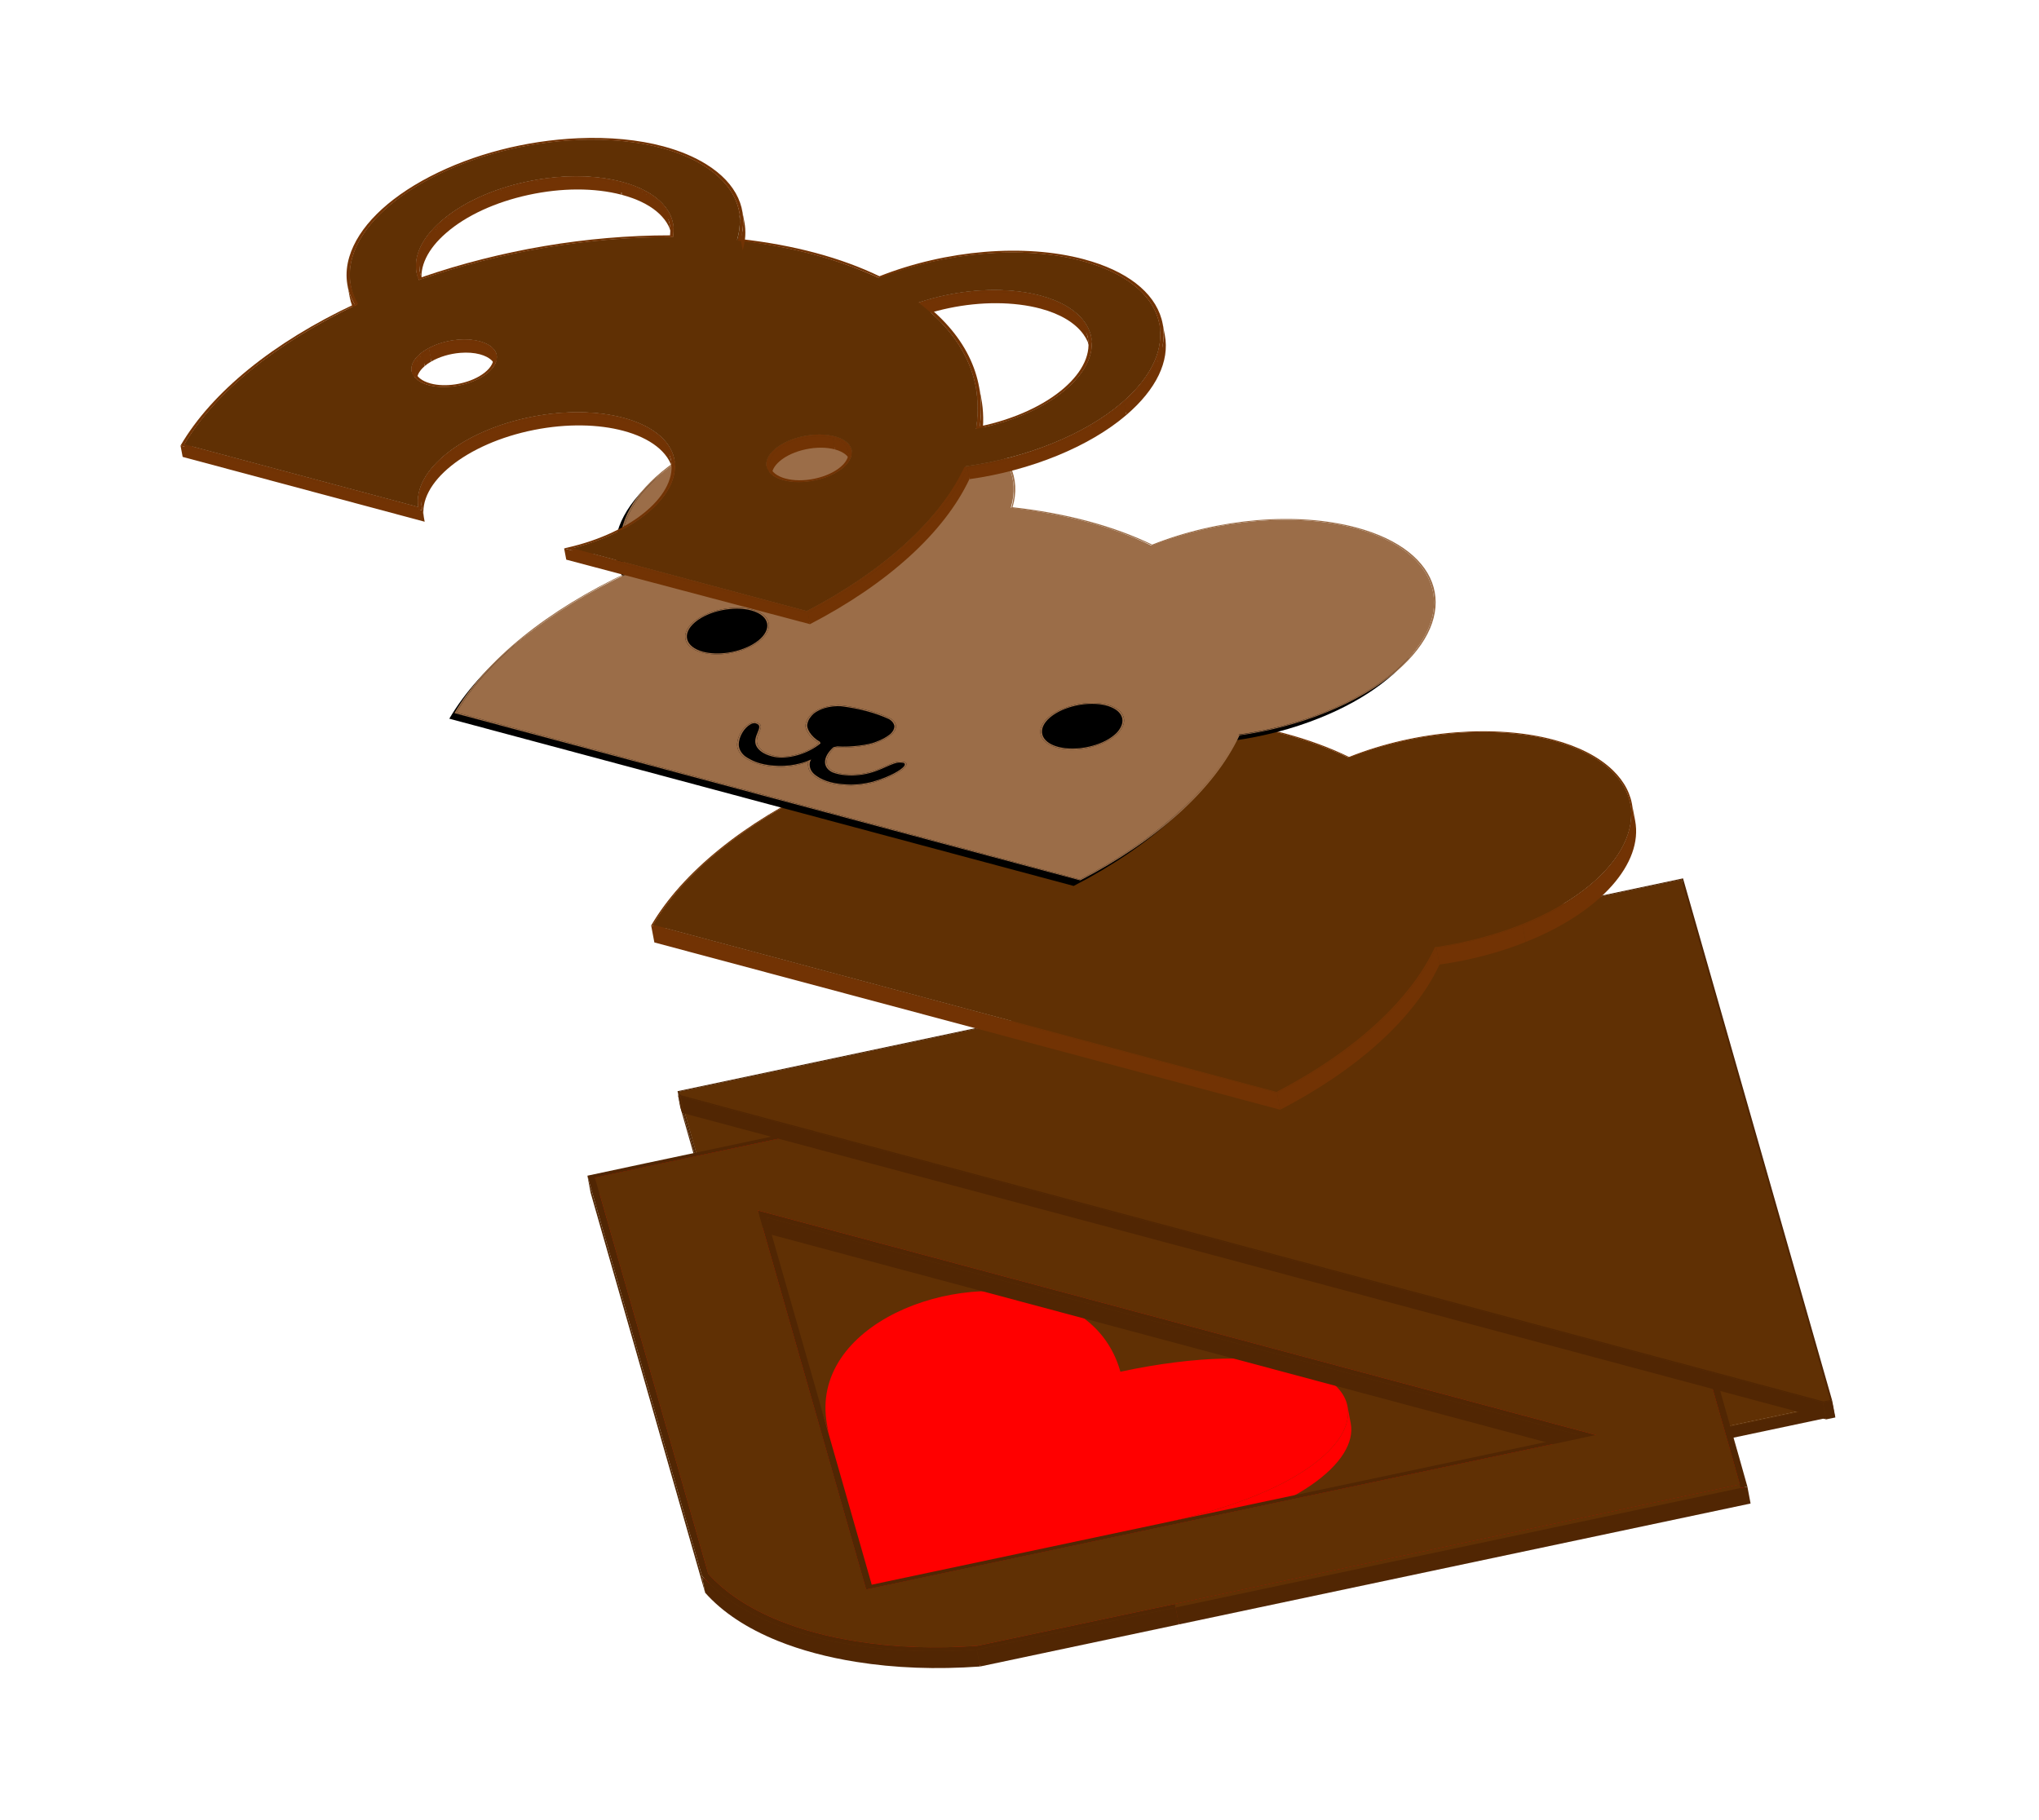 <?xml version="1.0" encoding="UTF-8"?>
<svg id="uuid-4ae5275b-b35c-4896-8a44-048750d850fc" data-name="Layer 1" xmlns="http://www.w3.org/2000/svg" viewBox="0 0 301.532 269.164">
  <g style="isolation: isolate;">
    <polygon points="248.762 130.754 249.078 132.424 100.874 163.805 100.558 162.134 248.762 130.754" style="fill: #512603;"/>
    <polygon points="270.74 207.734 271.056 209.405 249.078 132.424 248.762 130.754 270.74 207.734" style="fill: #512603;"/>
    <polygon points="122.542 239.11 122.857 240.781 100.874 163.805 100.558 162.134 122.542 239.11" style="fill: #603004;"/>
    <path d="m248.97,130.576l22.055,77.235-148.691,31.477-22.061-77.23,148.696-31.482Zm-126.428,108.534l148.198-31.376-21.978-76.98-148.204,31.38,21.983,76.976" style="fill: #512603;"/>
    <polygon points="270.74 207.734 271.056 209.405 122.857 240.781 122.542 239.11 270.74 207.734" style="fill: #603004;"/>
    <polygon points="248.762 130.754 270.74 207.734 122.542 239.11 100.558 162.134 248.762 130.754" style="fill: #603004;"/>
    <polygon points="122.334 239.288 122.65 240.959 100.589 163.728 100.274 162.058 122.334 239.288" style="fill: #512603;"/>
    <polygon points="271.025 207.81 271.341 209.481 122.65 240.959 122.334 239.288 271.025 207.81" style="fill: #512603;"/>
  </g>
  <g>
    <g style="isolation: isolate;">
      <path d="m122.79,213.313l-.474-2.506c.081.427.182.859.304,1.296l.474,2.506c-.122-.437-.223-.869-.304-1.296Z" style="fill: red;"/>
      <polygon points="99.913 217.751 100.386 220.257 87.903 176.605 87.429 174.099 99.913 217.751" style="fill: red;"/>
      <polygon points="104.258 232.96 104.731 235.466 100.386 220.257 99.913 217.751 104.258 232.96" style="fill: red;"/>
      <polygon points="234.773 212.304 235.247 214.81 113.176 182.101 112.702 179.595 234.773 212.304" style="fill: red;"/>
      <path d="m199.276,208.027l.474,2.506c1.052,5.568-7.577,13.068-27.342,17.289l-.474-2.506c19.765-4.221,28.394-11.721,27.342-17.289Z" style="fill: red;"/>
      <polygon points="257.983 219.78 258.456 222.287 174.405 240.072 173.932 237.566 257.983 219.78" style="fill: red;"/>
      <polygon points="173.932 237.566 174.405 240.072 145.087 246.279 144.613 243.773 173.932 237.566" style="fill: red;"/>
      <path d="m257.461,218.383l.521,1.397-84.051,17.786-29.319,6.207c-8.931.632-17.239-.082-24.205-1.949s-12.59-4.886-16.15-8.864l-4.345-15.209-12.484-43.652,2.612-.558,5.535-1.182,140.264-29.698,20.82,72.849.801,2.874Zm-54.912.744l32.224-6.824-122.071-32.709,4.785,16.74.22.79,4.913,14.978c-4.212-15.095,16.686-24.097,31.045-20.25,5.69,1.525,10.354,5.068,12.021,11.049,11.497-2.455,20.229-2.408,25.92-.883,14.355,3.849,9.33,17.103-19.672,23.297l29.091-5.867,1.524-.322" style="fill: red;"/>
      <path d="m144.613,243.773l.474,2.506c-8.931.632-17.239-.082-24.205-1.949s-12.59-4.886-16.15-8.864l-.474-2.506c3.56,3.979,9.184,6.998,16.15,8.864s15.275,2.581,24.205,1.949Z" style="fill: red;"/>
    </g>
    <g style="isolation: isolate;">
      <polygon points="235.419 142.972 235.893 145.478 96.126 175.07 95.652 172.564 235.419 142.972" style="fill: #512603;"/>
      <polygon points="95.652 172.564 96.126 175.07 88.459 176.711 87.985 174.205 95.652 172.564" style="fill: #512603;"/>
      <polygon points="104.727 232.779 105.201 235.285 88.459 176.711 87.985 174.205 104.727 232.779" style="fill: #603004;"/>
      <polygon points="103.804 233.083 104.277 235.589 87.341 176.412 86.867 173.906 103.804 233.083" style="fill: #512603;"/>
      <polygon points="236.013 212.264 236.487 214.77 112.536 181.558 112.063 179.052 236.013 212.264" style="fill: #603004;"/>
      <polygon points="233.508 212.258 233.981 214.764 113.869 182.58 113.395 180.073 233.508 212.258" style="fill: #512603;"/>
      <polygon points="236.014 212.264 236.487 214.77 128.553 237.626 128.08 235.12 236.014 212.264" style="fill: #512603;"/>
      <polygon points="128.08 235.12 128.553 237.626 112.536 181.558 112.063 179.052 128.08 235.12" style="fill: #512603;"/>
      <polygon points="256.154 215.565 256.628 218.071 235.893 145.478 235.419 142.972 256.154 215.565" style="fill: #512603;"/>
      <polygon points="257.282 219.586 257.756 222.092 256.628 218.071 256.154 215.565 257.282 219.586" style="fill: #512603;"/>
      <polygon points="173.729 237.266 174.202 239.772 144.978 245.962 144.504 243.455 173.729 237.266" style="fill: #603004;"/>
      <path d="m105.201,235.285c-.019-.039-.019-.1-.027-.143-.147-.788-.296-1.575-.447-2.363,2.508,2.804,6.04,5.146,10.518,6.957,1.685.679,3.482,1.274,5.38,1.783,1.898.509,3.897.93,5.986,1.263,5.561.897,11.587,1.122,17.893.674l.474,2.506c-6.306.448-12.332.223-17.893-.674-2.089-.332-4.088-.754-5.986-1.263-1.898-.508-3.694-1.104-5.38-1.783-4.478-1.811-8.011-4.153-10.518-6.957Z" style="fill: #603004;"/>
      <path d="m257.132,215.359l1.275,4.528-84.538,17.883-29.418,6.228c-6.454.463-12.621.23-18.319-.686-2.13-.337-4.161-.768-6.098-1.287-1.937-.519-3.773-1.125-5.488-1.818-4.576-1.855-8.196-4.25-10.743-7.125l-16.936-59.177,8.645-1.846,140.742-29.804,20.878,73.104Zm-83.403,21.906l83.553-17.68-1.128-4.021-20.735-72.593-139.767,29.592-7.667,1.641,16.742,58.574c2.508,2.804,6.04,5.146,10.518,6.957,1.685.679,3.482,1.274,5.38,1.783,1.898.509,3.897.93,5.986,1.263,5.561.897,11.587,1.122,17.893.674l29.225-6.19" style="fill: #512603;"/>
      <path d="m128.08,235.12l-16.017-56.068,123.951,33.213-107.934,22.856Zm.835-.717l104.593-22.145-120.113-32.184,15.519,54.33" style="fill: #512603;"/>
      <polygon points="257.282 219.586 257.756 222.092 174.202 239.772 173.729 237.266 257.282 219.586" style="fill: #603004;"/>
      <polygon points="258.407 219.888 258.881 222.394 174.343 240.277 173.87 237.77 258.407 219.888" style="fill: #512603;"/>
      <path d="m256.155,215.565l1.127,4.021-83.553,17.679-29.224,6.19c-6.306.448-12.332.223-17.893-.674-2.089-.332-4.088-.754-5.986-1.263-1.898-.508-3.694-1.104-5.38-1.783-4.478-1.811-8.011-4.153-10.518-6.957l-16.742-58.574,7.667-1.641,139.767-29.592,20.735,72.593Zm-128.075,19.555l107.934-22.855-123.951-33.213,16.017,56.068" style="fill: #603004;"/>
      <path d="m144.451,243.998l.474,2.506c-6.454.463-12.621.23-18.319-.686-2.13-.337-4.161-.768-6.098-1.287-1.937-.519-3.773-1.125-5.488-1.818-4.576-1.855-8.196-4.25-10.743-7.125l-.474-2.506c2.547,2.875,6.167,5.27,10.743,7.125,1.715.693,3.551,1.299,5.488,1.818,1.937.519,3.968.949,6.098,1.287,5.698.916,11.865,1.149,18.319.686Z" style="fill: #512603;"/>
      <polygon points="173.87 237.77 174.343 240.277 144.925 246.504 144.451 243.998 173.87 237.77" style="fill: #512603;"/>
    </g>
  </g>
  <g style="isolation: isolate;">
    <polygon points="269.658 207.293 270.132 209.799 101.104 164.508 100.63 162.002 269.658 207.293" style="fill: #603004;"/>
    <polygon points="269.587 207.441 270.061 209.948 100.876 164.615 100.403 162.109 269.587 207.441" style="fill: #512603;"/>
    <polygon points="100.63 162.002 101.104 164.508 100.952 163.988 100.479 161.482 100.63 162.002" style="fill: #603004;"/>
    <polygon points="100.663 162.178 100.63 162.002 104.913 163.149 249.156 132.608 248.682 130.102 100.479 161.482 100.607 162.163 100.663 162.178" style="fill: #512603;"/>
    <polygon points="100.403 162.109 100.876 164.615 100.667 163.912 100.194 161.406 100.403 162.109" style="fill: #512603;"/>
    <polygon points="270.66 207.082 271.134 209.588 249.156 132.608 248.682 130.102 270.66 207.082" style="fill: #512603;"/>
    <polygon points="248.682 130.102 270.66 207.082 269.658 207.293 100.63 162.002 100.479 161.482 248.682 130.102" style="fill: #603004;"/>
    <polygon points="270.66 207.082 271.134 209.588 270.132 209.799 269.658 207.293 270.66 207.082" style="fill: #603004;"/>
    <path d="m248.89,129.924l22.055,77.235-1.358.283-169.185-45.333-.209-.703,148.696-31.482Zm20.768,77.369l1.002-.211-21.978-76.98-148.204,31.38.151.52,169.028,45.291" style="fill: #512603;"/>
    <polygon points="270.945 207.158 271.419 209.664 270.061 209.948 269.587 207.441 270.945 207.158" style="fill: #512603;"/>
  </g>
  <g style="isolation: isolate;">
    <path d="m178.854,102.37l.474,2.506c-.186-.983-.543-1.927-1.073-2.818-1.799-3.014-5.418-5.312-10.366-6.638-1.139-.305-2.348-.559-3.622-.758-6.807-1.063-14.633-.441-22.045,1.759-7.407,2.196-13.52,5.703-17.193,9.875-2.777,3.155-3.92,6.405-3.353,9.403l-.474-2.506c-.567-2.998.576-6.249,3.353-9.403,3.674-4.172,9.786-7.679,17.193-9.875,7.412-2.2,15.238-2.822,22.045-1.759,1.274.199,2.483.453,3.622.758,4.948,1.326,8.567,3.624,10.366,6.638.53.891.887,1.835,1.073,2.818Z" style="fill: #723304;"/>
    <path d="m122.677,118.537c-.498-.882-.834-1.795-1.011-2.728l-.474-2.506c.176.933.513,1.845,1.011,2.728.158.835.316,1.671.474,2.506Z" style="fill: #603004;"/>
    <path d="m121.431,115.746l-.474-2.506c.181.959.535,1.893,1.065,2.79l.474,2.506c-.529-.897-.884-1.831-1.065-2.79Z" style="fill: #723304;"/>
    <path d="m122.686,118.552c-.003-.005-.006-.01-.008-.015-.158-.835-.316-1.671-.474-2.506.003.005.006.01.008.015.158.835.316,1.671.474,2.506Z" style="fill: #603004;"/>
    <polygon points="188.772 161.514 189.246 164.02 97.055 139.318 96.581 136.812 188.772 161.514" style="fill: #603004;"/>
    <path d="m122.285,116.005l.474,2.506c-12.015,5.662-21.127,13.019-25.704,20.807l-.474-2.506c4.577-7.787,13.688-15.144,25.704-20.807Z" style="fill: #723304;"/>
    <path d="m122.709,118.594c-.008-.014-.016-.028-.024-.042-.158-.835-.316-1.671-.474-2.506.008.014.016.028.024.042.142.752.331,1.754.474,2.506Z" style="fill: #603004;"/>
    <path d="m179.314,104.831c.254,1.342.173,2.749-.252,4.169l-.474-2.506c.425-1.42.505-2.827.252-4.169.142.752.331,1.754.474,2.506Z" style="fill: #603004;"/>
    <path d="m179.088,102.275l.474,2.506c.253,1.339.175,2.741-.24,4.157l-.474-2.506c.415-1.416.493-2.818.24-4.157Z" style="fill: #723304;"/>
    <path d="m199.525,112.104l.474,2.506c-3.026-1.401-6.205-2.568-9.664-3.495s-7.199-1.613-11.196-2.052l-.474-2.506c3.997.439,7.737,1.125,11.196,2.052s6.638,2.095,9.664,3.495Z" style="fill: #723304;"/>
    <path d="m241.094,118.954l.474,2.506c-.332-1.758-1.255-3.434-2.819-4.942-2.086-2.013-5.083-3.505-8.638-4.458-8.439-2.262-20.031-1.488-30.111,2.549l-.474-2.506c10.081-4.037,21.672-4.811,30.111-2.549,3.555.953,6.552,2.445,8.638,4.458,1.564,1.508,2.487,3.184,2.819,4.942Z" style="fill: #723304;"/>
    <path d="m225.009,139.431c-.158-.835-.316-1.671-.474-2.506.168-.065.335-.131.501-.197,11.15-4.462,17.222-11.621,16.057-17.775l.474,2.506c1.164,6.154-4.908,13.313-16.057,17.775-.166.066-.333.132-.501.197Z" style="fill: #603004;"/>
    <path d="m241.339,118.905l.474,2.506c1.173,6.208-4.946,13.428-16.194,17.929l-.474-2.506c11.247-4.501,17.367-11.721,16.194-17.929Z" style="fill: #723304;"/>
    <path d="m212.788,142.551c-.008.017-.017.035-.025.052-.158-.835-.316-1.671-.474-2.506.008-.017.017-.035.025-.052.142.752.571,1.747.474,2.506Z" style="fill: #603004;"/>
    <path d="m225.009,139.431c-3.807,1.474-8.018,2.554-12.221,3.12l-.474-2.506c4.203-.566,8.414-1.646,12.221-3.12.158.835.316,1.671.474,2.506Z" style="fill: #603004;"/>
    <path d="m225.145,136.834l.474,2.506c-3.936,1.574-8.346,2.729-12.738,3.331l-.474-2.506c4.392-.602,8.801-1.756,12.738-3.331Z" style="fill: #723304;"/>
    <path d="m212.763,142.603c-3.765,7.887-12.073,15.466-23.517,21.417l-.474-2.506c11.445-5.951,19.753-13.53,23.517-21.417.079.418.158.835.237,1.253.019.098.043.23.062.328.009.049.021.114.031.162.009.048.021.112.03.16.018.093.041.217.059.31.017.088.067.204.055.293Z" style="fill: #603004;"/>
    <path d="m229.636,109.555c3.555.953,6.552,2.445,8.638,4.458,7.037,6.785,1.095,16.979-13.239,22.715-3.936,1.574-8.333,2.726-12.722,3.317-3.753,7.906-12.072,15.505-23.542,21.47l-92.191-24.702c4.577-7.787,13.688-15.144,25.654-20.724-2.169-3.785-1.355-8.125,2.318-12.297,3.674-4.172,9.786-7.679,17.193-9.875,7.412-2.2,15.238-2.822,22.045-1.759,1.274.199,2.483.453,3.622.758,4.948,1.326,8.567,3.624,10.366,6.638,1.251,2.102,1.538,4.503.808,6.942,4.074.502,7.813,1.188,11.272,2.115s6.638,2.095,9.513,3.497c10.232-4.039,21.824-4.812,30.263-2.551Z" style="fill: #603004;"/>
    <path d="m212.407,140.165l.474,2.506c-3.664,7.87-12.03,15.493-23.56,21.477l-.474-2.506c11.53-5.984,19.896-13.607,23.56-21.477Z" style="fill: #723304;"/>
    <path d="m225.145,136.834c-3.936,1.574-8.346,2.729-12.738,3.331-3.664,7.87-12.03,15.493-23.56,21.477l-92.552-24.745c4.601-7.865,13.729-15.259,25.727-20.866-2.199-3.727-1.377-8.083,2.318-12.274,3.704-4.206,9.861-7.743,17.333-9.963,7.475-2.214,15.377-2.845,22.234-1.769,1.288.2,2.511.456,3.661.765,4.985,1.336,8.628,3.655,10.448,6.687,1.26,2.111,1.547,4.511.832,6.955,3.981.441,7.709,1.127,11.159,2.051s6.623,2.087,9.492,3.482c10.148-4.043,21.802-4.811,30.29-2.537,3.586.961,6.607,2.465,8.711,4.494,7.087,6.846,1.103,17.125-13.355,22.912Zm-12.95,3.28c4.507-.661,8.904-1.813,12.841-3.387,14.334-5.736,20.276-15.93,13.239-22.715-2.086-2.013-5.083-3.505-8.638-4.458-8.439-2.262-20.031-1.488-30.111,2.549-3.026-1.401-6.205-2.568-9.664-3.495s-7.199-1.613-11.196-2.052c.653-2.502.366-4.903-.885-7.005-1.799-3.014-5.418-5.312-10.366-6.638-1.139-.305-2.348-.559-3.622-.758-6.807-1.063-14.633-.441-22.045,1.759-7.407,2.196-13.52,5.703-17.193,9.875-3.674,4.172-4.487,8.512-2.269,12.215-12.015,5.662-21.127,13.019-25.704,20.807l92.191,24.702c11.47-5.964,19.789-13.563,23.423-21.4" style="fill: #723304;"/>
    <polygon points="188.847 161.642 189.321 164.148 96.769 139.403 96.295 136.897 188.847 161.642" style="fill: #723304;"/>
  </g>
  <path d="m199.705,78.93c3.576.958,6.586,2.459,8.685,4.487,7.082,6.827,1.126,17.041-13.292,22.809-3.977,1.593-8.344,2.735-12.782,3.337-3.652,7.891-11.978,15.489-23.539,21.483l-92.333-24.741c4.582-7.84,13.687-15.199,25.734-20.816-4.601-7.689,4.148-17.623,19.534-22.184,9.166-2.719,18.62-2.919,25.738-1.012,4.835,1.295,8.592,3.562,10.453,6.672,1.271,2.125,1.547,4.511.817,6.975,3.976.437,7.734,1.129,11.213,2.061s6.678,2.104,9.538,3.499c10.14-4.058,21.766-4.838,30.232-2.57Z"/>
  <g>
    <path d="m163.749,104.232c2.289.625,3.108,2.144,1.996,3.709-.18.275-.428.544-.731.804-2.054,1.755-5.947,2.587-8.682,1.854l-.05-.013c-2.706-.749-3.237-2.772-1.193-4.518,2.051-1.744,5.933-2.567,8.661-1.836Zm-7.297,6.232c2.656.712,6.395-.083,8.362-1.772.294-.245.531-.504.701-.77,1.07-1.504.287-2.966-1.894-3.556-2.642-.708-6.363.08-8.334,1.756-1.976,1.681-1.453,3.629,1.164,4.343" style="fill: #9b6d48;"/>
    <path d="m133.963,113.302c-.445.695-2.35,1.688-4.41,2.31l-.215.08c-1.144.316-2.354.489-3.51.503-.494-.001-.964-.031-1.419-.081-.646-.057-1.251-.161-1.802-.309-.786-.211-1.465-.51-2.005-.891-.353-.226-.631-.493-.825-.784-.145-.236-.235-.488-.263-.753-.042-.197-.041-.406.014-.613l.03-.106-.13.055c-.382.143-.746.255-1.13.344-.473.125-.967.22-1.47.283-.619.074-1.23.102-1.817.076-.975-.022-1.871-.142-2.669-.356-.555-.149-1.065-.345-1.507-.583-.321-.158-.62-.334-.886-.531-.576-.484-.904-1.069-.942-1.702-.031-1.2.76-2.593,1.792-3.167.291-.162.589-.249.867-.247.091.006.172.019.243.038s.133.045.184.076c.648.246.428.779.178,1.395-.248.598-.527,1.278-.183,1.946.33.654,1.095,1.166,2.155,1.45.219.059.452.108.695.146,1.961.226,4.481-.566,6.14-1.918l-.047-.144c-1.426-.813-2.123-2.132-1.862-2.805.106-.516.446-1.048.988-1.538.495-.377,1.128-.68,1.834-.892.817-.212,1.662-.303,2.444-.261,1.382.173,2.681.422,3.89.746,1.209.324,2.328.723,3.352,1.195.499.301.78.694.83,1.133.002.408-.212.824-.618,1.212-.588.489-1.36.911-2.236,1.222-1.033.454-3.72.86-5.91.71l-.33.067c-1.487,1.356-1.561,2.792-.169,3.506.191.076.393.143.606.2,1.062.285,2.379.331,3.721.121,1.358-.211,2.407-.679,3.339-1.094.96-.431,1.798-.806,2.605-.656.076.002.15.013.219.032.069.018.132.044.187.077.171.118.181.294.043.509Zm-4.713,2.265c2.281-.659,4.107-1.697,4.483-2.284.111-.168.107-.301-.016-.388-.034-.02-.077-.038-.126-.051-.054-.015-.116-.024-.179-.025-.708-.13-1.447.199-2.384.619-.902.405-2.027.906-3.454,1.129-1.392.218-2.758.171-3.861-.125-.228-.061-.445-.133-.648-.215-1.483-.757-1.405-2.275.181-3.701l.558-.126c2.071.148,4.738-.234,5.749-.676.851-.305,1.576-.704,2.133-1.165.374-.361.575-.75.582-1.126-.055-.41-.323-.781-.783-1.06-1.009-.465-2.116-.859-3.309-1.179s-2.475-.566-3.833-.735c-.729-.04-1.517.043-2.284.244-.657.195-1.248.486-1.7.826-.51.462-.843.972-.94,1.473-.253.651.472,1.953,1.832,2.719l.088.245c-1.762,1.456-4.423,2.289-6.511,2.052-.254-.04-.496-.092-.725-.153-1.107-.297-1.907-.83-2.25-1.513-.36-.701-.061-1.424.184-2.011.241-.6.439-1.074-.121-1.284l-.157-.066-.171-.022c-.185-.002-.405.059-.632.19-.845.468-1.729,1.765-1.7,3.048.038.609.348,1.177.912,1.64.257.189.542.361.863.519.433.232.926.423,1.469.568.77.206,1.639.323,2.58.343.573.022,1.16-.001,1.759-.074.478-.058.953-.152,1.42-.272.359-.084.705-.188,1.032-.316.137-.053.261-.104.396-.163l.264-.115-.085.169c-.037.08-.067.162-.097.244-.044.198-.048.394-.015.583.038.256.125.495.268.725.177.281.445.532.789.75.528.374,1.188.668,1.954.873.534.143,1.119.243,1.746.298.448.048.904.074,1.373.08,1.024-.013,2.11-.159,3.144-.421l.224-.072" style="fill: #9b6d48;"/>
    <path d="m183.205,108.642c-3.755,7.9-12.056,15.492-23.514,21.453l-92.198-24.704c4.572-7.783,13.683-15.14,25.662-20.722-1.227-2.203-1.507-4.626-.77-7.088,1.301-4.293,5.483-8.461,11.787-11.731,6.311-3.268,13.988-5.254,21.605-5.584,4.595-.201,8.84.213,12.468,1.185,2.396.642,4.523,1.528,6.304,2.641,4.477,2.799,6.232,6.707,4.938,11.002,4.06.501,7.798,1.188,11.258,2.115s6.639,2.093,9.513,3.492c9.94-3.913,21.444-4.885,30.18-2.55,12.797,3.429,15.44,12.887,5.892,21.092-5.418,4.651-14.065,8.168-23.124,9.4Zm-53.637,6.973c2.046-.626,3.95-1.619,4.396-2.314.138-.215.128-.391-.043-.509-.055-.033-.119-.059-.187-.077s-.142-.029-.219-.032c-.806-.15-1.644.224-2.605.656-.932.415-1.981.883-3.339,1.094-1.342.209-2.658.164-3.72-.121-.213-.057-.415-.124-.606-.2-1.392-.714-1.317-2.15.169-3.506l.331-.067c2.19.15,4.877-.256,5.91-.71.875-.31,1.647-.732,2.236-1.222.406-.388.619-.804.618-1.212-.05-.439-.331-.831-.83-1.133-1.024-.472-2.144-.871-3.353-1.195s-2.507-.573-3.89-.746c-.783-.042-1.627.049-2.444.261-.705.212-1.339.516-1.834.892-.542.49-.882,1.022-.988,1.538-.261.673.436,1.992,1.862,2.805l.047.144c-1.659,1.352-4.18,2.144-6.14,1.918-.244-.039-.476-.088-.695-.146-1.06-.284-1.825-.796-2.155-1.45-.344-.667-.066-1.347.183-1.945.25-.616.47-1.15-.178-1.395-.052-.032-.113-.057-.184-.076-.071-.019-.152-.032-.243-.038-.277-.002-.576.085-.867.247-1.033.574-1.824,1.967-1.792,3.167.038.633.366,1.218.942,1.702.266.197.565.373.886.531.442.238.951.435,1.507.583.798.214,1.694.334,2.669.356.587.026,1.199-.002,1.817-.076.503-.063.997-.158,1.47-.283.384-.089.748-.201,1.094-.33l.165-.07-.03.106c-.054.207-.055.416-.014.613.028.265.118.517.263.753.193.291.472.558.825.784.54.381,1.219.68,2.005.891.552.148,1.156.252,1.802.309.455.05.925.08,1.419.081,1.156-.014,2.366-.186,3.51-.503l.229-.076m26.757-5.018c2.742.735,6.635-.097,8.689-1.852.303-.26.551-.529.731-.804,1.112-1.565.294-3.084-1.974-3.703-2.749-.737-6.631.086-8.682,1.83-2.044,1.746-1.513,3.769,1.193,4.518l.043.011m-44.872-15.198c2.638-1.527,3.03-3.692.863-4.824-.328-.172-.695-.311-1.092-.417-2.228-.597-5.381-.171-7.627,1.123-.392.224-.747.465-1.043.727-2.042,1.753-1.477,3.779,1.252,4.516l.036.01c2.282.6,5.414.133,7.611-1.135" style="fill: #9b6d48;"/>
    <path d="m112.315,90.576c2.167,1.132,1.776,3.297-.863,4.824-2.197,1.268-5.328,1.735-7.611,1.135l-.036-.01c-2.729-.737-3.294-2.763-1.252-4.516.296-.262.651-.502,1.043-.727,2.246-1.295,5.398-1.72,7.627-1.123.397.106.764.245,1.092.417Zm-1.018,4.74c2.537-1.464,2.906-3.545.825-4.63-.312-.164-.662-.296-1.041-.398-2.135-.572-5.174-.166-7.329,1.078-.382.215-.718.448-.998.697-1.962,1.684-1.414,3.628,1.202,4.335l.036.01c2.19.575,5.195.128,7.307-1.091" style="fill: #9b6d48;"/>
    <path d="m206.521,99.294c-5.445,4.674-14.118,8.213-23.217,9.471-3.673,7.862-12.033,15.48-23.546,21.457l-92.557-24.741c4.6-7.871,13.729-15.259,25.739-20.869-1.266-2.13-1.54-4.557-.796-7.017,1.302-4.335,5.529-8.532,11.884-11.83,6.368-3.301,14.099-5.302,21.795-5.635,4.633-.202,8.914.215,12.573,1.195,2.414.647,4.557,1.539,6.352,2.66,4.502,2.817,6.272,6.736,4.995,11.041,3.976.445,7.699,1.133,11.148,2.057s6.622,2.084,9.497,3.474c9.855-3.912,21.412-4.881,30.192-2.529,12.911,3.459,15.575,12.995,5.941,21.266Zm-46.831,30.801c11.458-5.962,19.759-13.553,23.4-21.388,9.173-1.297,17.82-4.814,23.238-9.465,9.548-8.204,6.905-17.663-5.885-21.09-8.743-2.337-20.247-1.365-30.036,2.547-3.025-1.398-6.205-2.564-9.664-3.491s-7.197-1.614-11.188-2.055c1.224-4.356-.531-8.264-5.008-11.062-1.781-1.113-3.908-1.999-6.304-2.641-3.628-.972-7.873-1.386-12.468-1.185-7.617.331-15.294,2.316-21.605,5.584-6.304,3.27-10.486,7.438-11.787,11.731-.737,2.462-.457,4.885.819,7.005-12.028,5.665-21.14,13.022-25.711,20.805l92.198,24.704" style="fill: #9b6d48;"/>
  </g>
  <g style="isolation: isolate;">
    <path d="m79.8,28.247c-.088.015-.175.03-.263.045-.105-.557-.21-1.114-.316-1.671.087-.015.174-.03.262-.045.108.556.212,1.114.317,1.671Z" style="fill: #603004;"/>
    <path d="m78.067,28.582c-.402.087-.8.181-1.194.28-.105-.557-.21-1.114-.316-1.671.394-.099.792-.193,1.194-.28.106.557.212,1.113.317,1.67-.105-.557-.21-1.114-.316-1.671.49-.107.98-.203,1.47-.289.105.557.21,1.114.316,1.671-.49.086-.98.183-1.471.289Z" style="fill: #603004;"/>
    <path d="m76.357,28.996c-.105-.557-.21-1.114-.316-1.671.171-.046.343-.09.516-.134.105.557.21,1.114.316,1.671-.173.044-.345.088-.516.134Z" style="fill: #603004;"/>
    <path d="m76.357,28.996c-.674.18-1.335.378-1.981.593-.105-.557-.21-1.114-.316-1.671.646-.214,1.307-.412,1.981-.593.105.557.21,1.114.316,1.671Z" style="fill: #603004;"/>
    <path d="m79.8,28.247c-.105-.557-.209-1.114-.317-1.671,3.854-.649,7.642-.657,10.948-.023.105.557.21,1.114.316,1.671-3.305-.635-7.093-.627-10.947.022Z" style="fill: #603004;"/>
    <path d="m90.747,28.225c-.105-.557-.211-1.114-.316-1.671.074.014.149.029.222.044.105.557.21,1.114.316,1.671-.074-.015-.148-.03-.222-.044Z" style="fill: #603004;"/>
    <path d="m92.193,28.552c-.399-.105-.807-.199-1.223-.283-.105-.557-.211-1.114-.316-1.671.416.084.824.178,1.223.283.095.501.221,1.17.316,1.671Z" style="fill: #603004;"/>
    <polygon points="91.984 26.91 92.299 28.58 92.193 28.552 91.877 26.881 91.984 26.91" style="fill: #603004;"/>
    <path d="m66.713,33.447c-.105-.557-.209-1.114-.317-1.67,2.097-1.564,4.722-2.882,7.664-3.859.105.557.21,1.114.316,1.671-2.942.977-5.566,2.295-7.663,3.859Z" style="fill: #603004;"/>
    <path d="m66.713,33.447c-.058.043-.116.087-.173.131-.105-.557-.21-1.114-.316-1.671.057-.044.115-.087.172-.13.107.556.211,1.113.317,1.67Z" style="fill: #603004;"/>
    <polygon points="91.691 27.161 92.007 28.831 91.9 28.803 91.584 27.132 91.691 27.161" style="fill: #723304;"/>
    <path d="m65.62,34.326c-.139.119-.274.239-.406.359-.01-.059-.29-1.543-.315-1.671.131-.12.266-.239.405-.358.105.557.211,1.113.316,1.67-.105-.557-.21-1.114-.316-1.671.293-.255.6-.504.919-.748.105.557.21,1.114.316,1.671-.32.244-.627.493-.92.749Z" style="fill: #603004;"/>
    <path d="m65.214,34.685c-.089.081-.175.162-.261.244-.105-.557-.21-1.114-.316-1.671.085-.082.173-.163.261-.244.015.076.303,1.601.315,1.671Z" style="fill: #603004;"/>
    <path d="m94.786,29.439c-.754-.329-1.585-.617-2.487-.859l-.316-1.671c.902.242,1.732.53,2.487.859.105.557.21,1.114.316,1.671Z" style="fill: #603004;"/>
    <path d="m64.701,35.175c-.105-.557-.21-1.114-.316-1.671.082-.082.166-.165.252-.247.105.557.21,1.114.316,1.671-.086.082-.17.164-.252.247Z" style="fill: #603004;"/>
    <path d="m95.19,29.623c-.132-.063-.267-.124-.404-.184-.105-.557-.21-1.114-.316-1.671.137.06.272.121.404.184.105.557.21,1.114.316,1.671Z" style="fill: #603004;"/>
    <path d="m95.19,29.623c-.105-.557-.21-1.114-.316-1.671.205.097.404.198.597.302.105.557.21,1.114.316,1.671-.193-.104-.392-.204-.597-.302Z" style="fill: #603004;"/>
    <path d="m96.319,30.228c-.172-.104-.349-.205-.532-.304-.105-.557-.21-1.114-.316-1.671.183.098.361.2.532.304.105.557.21,1.114.316,1.671Z" style="fill: #603004;"/>
    <path d="m96.319,30.228c-.105-.557-.21-1.114-.316-1.671,1.457.882,2.502,1.96,3.084,3.178.105.557.21,1.114.316,1.671-.581-1.218-1.627-2.296-3.084-3.178Z" style="fill: #603004;"/>
    <path d="m99.448,33.502c-.015-.032-.029-.064-.045-.096-.105-.557-.211-1.114-.316-1.671.015.032.03.064.045.096.105.557.21,1.114.316,1.671Z" style="fill: #603004;"/>
    <path d="m99.448,33.502c-.029-.092-.036-.188-.053-.282-.087-.463-.175-.926-.262-1.389.109.239.2.484.273.733.105.557.21,1.114.316,1.671-.073-.249-.164-.494-.273-.733Z" style="fill: #603004;"/>
    <path d="m99.756,34.364c-.011-.043-.023-.086-.036-.129-.105-.557-.21-1.114-.316-1.671.013.043.025.086.036.129.105.557.21,1.114.316,1.671Z" style="fill: #603004;"/>
    <path d="m99.034,33.167l.316,1.671c-.51-2.698-3.121-4.875-7.343-6.007l-.316-1.671c4.222,1.131,6.833,3.309,7.343,6.007Z" style="fill: #723304;"/>
    <path d="m99.756,34.364c-.054-.237-.09-.478-.136-.717-.06-.318-.12-.636-.18-.953.033.126.062.253.087.382l.316,1.671c-.024-.128-.053-.256-.087-.382Z" style="fill: #603004;"/>
    <path d="m64.701,35.175c-2.216,2.221-3.192,4.624-2.777,6.82l-.316-1.671c-.415-2.196.561-4.599,2.777-6.82.105.557.21,1.114.316,1.671Z" style="fill: #603004;"/>
    <path d="m62.414,41.904l-.316-1.671c-.457-2.418.815-5.084,3.598-7.473,2.933-2.55,7.243-4.534,12.126-5.597,4.895-1.066,9.782-1.074,13.763-.032l.316,1.671c-3.981-1.043-8.868-1.034-13.763.032-4.883,1.063-9.193,3.047-12.126,5.597-2.782,2.389-4.055,5.056-3.598,7.473Z" style="fill: #723304;"/>
    <path d="m109.334,31.413l.316,1.671c-.504-2.667-2.269-5.019-5.244-6.884-1.774-1.109-3.892-1.991-6.278-2.63-3.613-.968-7.839-1.379-12.41-1.18-7.598.33-15.237,2.308-21.518,5.566-6.281,3.258-10.449,7.406-11.735,11.679-.431,1.423-.517,2.836-.262,4.184l-.316-1.671c-.255-1.348-.168-2.76.262-4.184,1.287-4.273,5.455-8.421,11.735-11.679,6.281-3.258,13.92-5.236,21.518-5.566,4.572-.2,8.798.212,12.41,1.18,2.386.639,4.504,1.521,6.278,2.63,2.974,1.865,4.74,4.217,5.244,6.884Z" style="fill: #723304;"/>
    <path d="m61.924,41.996l-.316-1.671c.061.325.153.646.276.96l.316,1.671c-.123-.315-.215-.635-.276-.96Z" style="fill: #723304;"/>
    <polygon points="62.216 41.339 62.531 43.009 62.261 43.105 61.946 41.434 62.216 41.339" style="fill: #723304;"/>
    <polygon points="61.946 41.434 62.261 43.105 62.2 42.957 61.885 41.286 61.946 41.434" style="fill: #723304;"/>
    <path d="m99.527,33.074l.316,1.671c.112.593.125,1.211.034,1.849l-.316-1.671c.091-.637.078-1.255-.034-1.849Z" style="fill: #723304;"/>
    <path d="m99.251,35.085l.316,1.671c-12.356-.029-25.163,2.134-37.035,6.253l-.316-1.671c11.872-4.12,24.679-6.282,37.035-6.253Z" style="fill: #723304;"/>
    <polygon points="99.561 34.923 99.877 36.594 99.849 36.754 99.533 35.083 99.561 34.923" style="fill: #723304;"/>
    <polygon points="99.533 35.083 99.849 36.754 99.566 36.756 99.251 35.085 99.533 35.083" style="fill: #723304;"/>
    <path d="m52.934,46.288c-.335-.74-.577-1.493-.721-2.256l-.316-1.671c.144.763.386,1.516.721,2.256.105.557.21,1.114.316,1.671Z" style="fill: #603004;"/>
    <path d="m52.934,46.288c-.012-.039-.015-.08-.023-.12-.098-.517-.195-1.034-.293-1.551.058.128.119.256.183.384.105.557.21,1.114.316,1.671-.064-.127-.125-.255-.183-.384Z" style="fill: #603004;"/>
    <path d="m53.121,46.681c-.002-.003-.003-.006-.005-.01-.105-.557-.21-1.114-.316-1.671.002.003.003.006.005.01.105.557.21,1.114.316,1.671Z" style="fill: #603004;"/>
    <path d="m51.711,43.911l-.316-1.671c.18.954.527,1.876,1.038,2.748l.316,1.671c-.511-.872-.858-1.794-1.038-2.748Z" style="fill: #723304;"/>
    <polygon points="61.868 75.006 62.183 76.677 27.589 67.408 27.273 65.737 61.868 75.006" style="fill: #603004;"/>
    <path d="m52.966,44.939l.316,1.671c-12.038,5.722-21.113,13.047-25.693,20.797l-.316-1.671c4.581-7.75,13.655-15.075,25.693-20.797Z" style="fill: #723304;"/>
    <path d="m53.171,46.778c-.017-.032-.033-.065-.049-.097-.105-.557-.21-1.114-.316-1.671.016.032.033.065.049.097.095.501.221,1.17.316,1.671Z" style="fill: #603004;"/>
    <path d="m109.589,32.944c.253,1.339.167,2.752-.272,4.209l-.316-1.671c.439-1.457.525-2.869.272-4.209.095.501.221,1.17.316,1.671Z" style="fill: #603004;"/>
    <path d="m63.476,53.3c-.404.227-.763.478-1.071.743-.105-.557-.21-1.114-.316-1.671 0-0.0 0-0.0 0-0.0.105.556.21,1.112.315,1.668-.105-.556-.21-1.112-.315-1.668.308-.265.667-.516,1.071-.743.092-.053.185-.104.28-.155.105.557.21,1.114.316,1.671-.095.05-.188.102-.28.155Z" style="fill: #603004;"/>
    <path d="m63.47,51.797l.316,1.671c-.371.206-.703.435-.983.683l-.316-1.671c.28-.248.612-.477.983-.683Z" style="fill: #723304;"/>
    <path d="m62.405,54.043c-.173.149-.327.3-.463.452-.105-.557-.211-1.114-.316-1.671.136-.152.291-.303.463-.452.105.557.21,1.114.316,1.671Z" style="fill: #603004;"/>
    <path d="m61.868,54.579c-.105-.557-.21-1.114-.316-1.671.024-.028.048-.056.073-.084.105.557.21,1.114.316,1.671-.025.028-.05.056-.073.084Z" style="fill: #603004;"/>
    <path d="m130.101,41.136l.316,1.671c-3.164-1.387-6.337-2.551-9.789-3.476s-7.183-1.61-11.17-2.05l-.316-1.671c3.987.439,7.718,1.125,11.17,2.05s6.625,2.09,9.789,3.476Z" style="fill: #723304;"/>
    <path d="m68.099,51.922c-1.564.127-3.088.559-4.344,1.224-.105-.557-.211-1.114-.316-1.671,1.256-.665,2.78-1.097,4.344-1.224.105.557.211,1.114.316,1.671-.105-.557-.21-1.114-.316-1.671,1.159-.094,2.239-.013,3.147.231l0.0 0s-0.0 0-0.0 0c.105.557.211,1.114.316,1.67-.105-.557-.21-1.114-.316-1.67.409.11.783.252,1.114.426.803.416,1.281.978,1.403,1.622l.316,1.671c-.122-.644-.6-1.206-1.403-1.622-.331-.174-.705-.317-1.114-.426-.908-.243-1.988-.324-3.148-.231Z" style="fill: #603004;"/>
    <path d="m61.868,54.579c-.577.679-.795,1.374-.676,2.004l-.316-1.671c-.119-.63.099-1.325.676-2.004.105.557.21,1.114.316,1.671Z" style="fill: #603004;"/>
    <path d="m61.678,56.493l-.316-1.671c-.139-.735.222-1.567,1.125-2.342l.316,1.671c-.903.775-1.264,1.607-1.125,2.342Z" style="fill: #723304;"/>
    <path d="m72.963,52.633l.316,1.671c-.113-.597-.556-1.117-1.291-1.507-.305-.159-.648-.289-1.023-.39-.84-.225-1.838-.3-2.908-.214-1.552.129-3.067.58-4.27,1.275l-.316-1.671c1.203-.696,2.718-1.146,4.27-1.275,1.07-.086,2.067-.011,2.908.214.375.1.718.231,1.023.39.736.39,1.178.91,1.291,1.507Z" style="fill: #723304;"/>
    <path d="m160.004,38.607l.316,1.671c-8.695-2.33-20.16-1.359-29.902,2.529l-.316-1.671c9.743-3.888,21.208-4.858,29.902-2.529Z" style="fill: #723304;"/>
    <path d="m61.192,56.584l-.316-1.671c.17.898,1.023,1.664,2.495,2.062l.316,1.671c-1.472-.398-2.326-1.164-2.495-2.062Z" style="fill: #723304;"/>
    <polygon points="63.407 56.984 63.723 58.655 63.687 58.645 63.372 56.975 63.407 56.984" style="fill: #723304;"/>
    <path d="m73.449,52.53l.316,1.671c.042.221.042.451-.001.688-.164.926-.973,1.854-2.284,2.61-2.236,1.294-5.424,1.769-7.756,1.156l-.316-1.671c2.332.613,5.521.138,7.756-1.156,1.311-.757,2.12-1.684,2.284-2.61.043-.237.043-.468.001-.688Z" style="fill: #723304;"/>
    <path d="m143.761,44.77c-2.461.264-4.948.792-7.343,1.573l-.316-1.671c2.395-.781,4.882-1.309,7.343-1.573.105.557.21,1.114.316,1.671Z" style="fill: #603004;"/>
    <polygon points="136.102 44.672 136.417 46.343 136.133 46.434 135.817 44.764 136.102 44.672" style="fill: #603004;"/>
    <polygon points="135.976 44.884 136.292 46.555 136.133 46.434 135.817 44.764 135.976 44.884" style="fill: #723304;"/>
    <path d="m150.948,44.786c-2.292-.279-4.726-.28-7.187-.016-.105-.557-.21-1.114-.316-1.671,2.461-.264,4.896-.262,7.187.016,1.154.14,2.238.347,3.24.616,1.489.399,2.798.934,3.894,1.589.105.557.21,1.114.316,1.671-.105-.557-.21-1.114-.316-1.671,1.096.655,1.978,1.431,2.613,2.311.266.37.483.749.65,1.137.105.557.21,1.114.316,1.671-.168-.387-.384-.767-.65-1.137-1.27-1.761-3.529-3.103-6.506-3.9-1.002-.268-2.086-.475-3.24-.616Zm2.925-1.055l.018.096.019.099.019.102.02.105.02.107.02.108.021.109.021.109.021.109.021.109.02.108.02.107.02.105.019.102.019.099.018.096-.018-.096-.019-.099-.019-.102-.02-.105-.02-.107-.02-.108-.021-.109-.021-.109-.021-.109-.021-.109-.02-.108-.02-.107-.02-.105-.019-.102-.019-.099-.018-.096" style="fill: #603004;"/>
    <path d="m171.455,48.005l.316,1.671c-.044-.231-.097-.461-.161-.689-1.111-3.963-5.116-7.055-11.29-8.709l-.316-1.671c6.174,1.654,10.179,4.746,11.29,8.709.064.228.117.458.161.689Z" style="fill: #723304;"/>
    <path d="m161.344,50.439c-.033-.107-.041-.218-.062-.328s-.041-.218-.062-.328c-.064-.339-.128-.677-.192-1.016.162.374.278.755.351,1.142l.316,1.671c-.073-.386-.19-.768-.351-1.142Z" style="fill: #603004;"/>
    <path d="m160.884,50.006l.316,1.671c-.145-.766-.466-1.512-.977-2.219-1.239-1.718-3.437-3.028-6.34-3.806-.972-.261-2.023-.461-3.144-.598-4.379-.532-9.285-.026-13.867,1.429l-.316-1.671c4.582-1.455,9.489-1.961,13.867-1.429,1.121.137,2.172.337,3.144.598,2.903.778,5.101,2.088,6.34,3.806.511.708.832,1.453.977,2.219Z" style="fill: #723304;"/>
    <path d="m144.295,57.272l.316,1.671c-.876-4.635-3.687-8.844-8.319-12.388l-.316-1.671c4.633,3.544,7.443,7.754,8.319,12.388Z" style="fill: #723304;"/>
    <path d="m171.36,54.325c-.105-.557-.21-1.114-.316-1.671.553-1.57.696-3.134.41-4.649l.316,1.671c.286,1.514.143,3.078-.41,4.649Z" style="fill: #603004;"/>
    <path d="m99.724,67.984l.316,1.671c-.01-.055-.022-.11-.034-.164-.628-2.83-3.471-4.934-7.515-6.017-3.756-1.006-8.548-1.132-13.56-.139-10.223,2.022-17.622,7.957-16.747,13.342l-.316-1.671c-.875-5.385,6.524-11.32,16.747-13.342,5.012-.993,9.804-.867,13.56.139,4.044,1.083,6.887,3.188,7.515,6.017.012.055.023.109.034.164Z" style="fill: #603004;"/>
    <path d="m123.806,66.238c-.011-.003-.021-.006-.032-.009l-.316-1.671c.011.003.021.006.032.009.105.557.21,1.114.316,1.671Z" style="fill: #603004;"/>
    <path d="m124.535,66.49c-.223-.095-.467-.18-.73-.252-.105-.557-.21-1.114-.316-1.671.263.072.506.157.73.252.105.557.21,1.114.316,1.671Z" style="fill: #603004;"/>
    <path d="m124.895,66.661c-.113-.06-.233-.118-.359-.172-.105-.557-.21-1.114-.316-1.671.126.054.246.111.359.172.105.557.21,1.114.316,1.671Z" style="fill: #603004;"/>
    <path d="m144.881,63.096c-.105-.556-.21-1.113-.316-1.669.076-1.417-.015-2.804-.27-4.155l.316,1.671c.255,1.35.346,2.737.27,4.154Z" style="fill: #603004;"/>
    <path d="m114.923,68.092c-.964.82-1.402,1.721-1.245,2.555l-.316-1.671c-.158-.834.281-1.735,1.245-2.555.105.557.211,1.114.316,1.67-.105-.557-.21-1.114-.316-1.671,1.017-.865,2.498-1.535,4.171-1.889.105.557.211,1.114.316,1.671-.105-.557-.21-1.114-.316-1.671,1.65-.346,3.3-.34,4.664.022.105.554.209,1.108.314,1.662-.105-.554-.209-1.108-.314-1.662.005.001.01.003.015.004l.316,1.671c-1.367-.366-3.023-.373-4.679-.026-1.674.354-3.154,1.023-4.172,1.889Z" style="fill: #603004;"/>
    <path d="m114.173,70.555l-.316-1.671c-.146-.771.256-1.598,1.149-2.357.938-.797,2.301-1.414,3.838-1.739,1.537-.325,3.061-.318,4.322.02l.316,1.671c-1.26-.338-2.785-.345-4.322-.02-1.537.325-2.9.942-3.838,1.739-.893.759-1.295,1.586-1.149,2.357Z" style="fill: #723304;"/>
    <path d="m124.895,66.661c-.105-.557-.211-1.114-.316-1.671.777.414,1.245.978,1.366,1.615l.316,1.671c-.12-.637-.589-1.201-1.366-1.615Z" style="fill: #603004;"/>
    <path d="m125.452,66.7l.316,1.671c-.157-.831-.955-1.527-2.287-1.891l-.316-1.671c1.331.364,2.13,1.06,2.287,1.891Z" style="fill: #723304;"/>
    <path d="m144.783,57.181l.316,1.671c.359,1.898.396,3.867.104,5.89l-.316-1.671c.292-2.023.255-3.992-.104-5.89Z" style="fill: #723304;"/>
    <path d="m144.881,63.096c-.033.613-.097,1.232-.193,1.855l-.316-1.671c.096-.623.16-1.241.193-1.854.025.132.05.264.075.396.049.261.099.523.148.785.004.023.01.053.014.075.026.138.069.272.078.413Z" style="fill: #603004;"/>
    <path d="m161.379,49.909l.316,1.671c.846,4.476-4.164,9.647-12.561,12.394-1.348.435-2.748.803-4.166,1.082l-.316-1.671c1.418-.279,2.818-.646,4.166-1.082,8.398-2.747,13.407-7.919,12.561-12.394Z" style="fill: #723304;"/>
    <polygon points="144.372 63.281 144.688 64.951 144.662 65.118 144.346 63.447 144.372 63.281" style="fill: #603004;"/>
    <path d="m160.378,47.631c3.503,4.862-1.687,11.443-11.56,14.672-1.348.435-2.748.803-4.166,1.082l-.306.062.026-.167c1.077-7.012-1.83-13.373-8.396-18.396l-.159-.12.284-.092c4.79-1.561,9.947-2.114,14.53-1.557,1.154.14,2.238.347,3.24.616,2.977.798,5.236,2.14,6.506,3.9Zm-11.73,14.441c9.621-3.142,14.673-9.556,11.259-14.286-1.239-1.718-3.437-3.028-6.34-3.806-.972-.261-2.023-.461-3.144-.598-4.379-.532-9.285-.026-13.867,1.429,6.456,5.006,9.333,11.311,8.331,18.259,1.283-.267,2.548-.599,3.761-.999" style="fill: #723304;"/>
    <polygon points="144.652 63.386 144.968 65.056 144.662 65.118 144.346 63.447 144.652 63.386" style="fill: #723304;"/>
    <path d="m125.944,66.61l.316,1.671c.102.538-.046,1.128-.465,1.724l-.316-1.671c.419-.596.566-1.186.465-1.724Z" style="fill: #723304;"/>
    <path d="m113.678,70.647l-.316-1.671c.009.046.019.092.032.138.236.872,1.105,1.554,2.474,1.927l.316,1.671c-1.369-.373-2.238-1.055-2.474-1.927-.012-.046-.023-.092-.032-.138Z" style="fill: #723304;"/>
    <path d="m166.185,61.273c-1.35,1.159-2.901,2.247-4.608,3.246-.105-.557-.211-1.114-.316-1.671,1.708-.999,3.259-2.087,4.608-3.246,2.601-2.233,4.348-4.598,5.176-6.948.105.557.21,1.114.316,1.671-.828,2.35-2.574,4.715-5.176,6.948Z" style="fill: #603004;"/>
    <path d="m123.43,64.551c2.345.634,3.172,2.186,2.05,3.783-.186.28-.444.558-.753.822-1.017.865-2.496,1.541-4.17,1.895-1.667.356-3.335.352-4.688-.01-1.369-.373-2.238-1.055-2.474-1.927s.196-1.828,1.213-2.694c1.017-.865,2.498-1.535,4.172-1.889,1.656-.347,3.312-.34,4.651.018Zm-2.943,6.249c1.542-.329,2.911-.951,3.841-1.75.282-.242.521-.495.698-.759,1.033-1.472.266-2.899-1.86-3.481-1.26-.338-2.785-.345-4.322-.02-1.537.325-2.9.942-3.838,1.739-.943.801-1.338,1.678-1.119,2.485.217.801,1.018,1.429,2.259,1.767,1.268.34,2.804.344,4.341.019" style="fill: #723304;"/>
    <path d="m125.479,68.334l.316,1.671c-.186.28-.444.558-.753.822-1.017.865-2.496,1.541-4.17,1.895-1.667.356-3.335.352-4.688-.01l-.316-1.671c1.353.363,3.021.366,4.688.01,1.674-.354,3.153-1.03,4.17-1.895.308-.265.567-.543.753-.822Z" style="fill: #723304;"/>
    <path d="m161.576,64.518c-5.121,2.996-11.654,5.196-18.415,6.115l-.316-1.671c6.76-.919,13.294-3.119,18.415-6.115.105.557.21,1.114.316,1.671Z" style="fill: #603004;"/>
    <path d="m99.232,68.086l.316,1.671c-.01-.055-.021-.109-.034-.164-.612-2.758-3.384-4.811-7.325-5.867-3.657-.98-8.32-1.102-13.2-.136-10.038,1.988-17.287,7.845-16.29,13.12l-.316-1.671c-.997-5.275,6.252-11.132,16.29-13.12,4.881-.966,9.544-.844,13.2.136,3.941,1.056,6.713,3.109,7.325,5.867.012.054.023.109.034.164Z" style="fill: #723304;"/>
    <polygon points="119.321 90.401 119.637 92.072 84.936 82.774 84.62 81.103 119.321 90.401" style="fill: #603004;"/>
    <path d="m99.724,67.985l.316,1.671c.965,5.108-5.581,10.776-15.104,13.118l-.316-1.671c9.524-2.343,16.07-8.01,15.104-13.118Z" style="fill: #723304;"/>
    <path d="m143.115,70.729c-3.878,7.897-12.126,15.425-23.478,21.343l-.316-1.671c11.35-5.918,19.599-13.444,23.477-21.341.106.556.212,1.112.317,1.669Z" style="fill: #603004;"/>
    <path d="m142.846,68.963c-3.858,7.932-12.127,15.497-23.525,21.438l-34.701-9.298c9.626-2.368,16.21-8.132,15.071-13.283-.628-2.83-3.471-4.934-7.515-6.017-3.756-1.006-8.548-1.132-13.56-.139-10.223,2.022-17.622,7.957-16.747,13.342l-34.595-9.27c4.581-7.75,13.655-15.075,25.582-20.63-1.169-2.278-1.447-4.694-.706-7.143,1.287-4.273,5.455-8.421,11.735-11.679,6.281-3.258,13.92-5.236,21.518-5.566,4.572-.2,8.798.212,12.41,1.18,2.386.639,4.504,1.521,6.278,2.63,4.455,2.793,6.198,6.68,4.911,10.953,4.128.567,7.859,1.252,11.311,2.177s6.625,2.09,9.495,3.488c10.036-3.899,21.501-4.87,30.189-2.542,6.181,1.656,10.186,4.748,11.297,8.711,1.106,3.968-.82,8.333-5.425,12.286-5.397,4.633-14.008,8.135-23.023,9.361Zm-43.595-33.877l.283-.002.028-.16c.516-3.611-2.308-6.602-7.578-8.014l-.107-.029c-4.095-1.073-9.106-1.062-14.126.03-5.014,1.088-9.44,3.13-12.447,5.744-3.234,2.769-4.479,5.915-3.419,8.631l.061.148.27-.095c11.872-4.12,24.679-6.282,37.035-6.253m45.401,28.3c1.418-.279,2.818-.646,4.166-1.082,9.873-3.23,15.063-9.811,11.56-14.672-1.27-1.761-3.529-3.103-6.506-3.9-1.002-.268-2.086-.475-3.24-.616-4.583-.557-9.74-.005-14.53,1.557l-.284.092.159.12c6.566,5.024,9.473,11.384,8.396,18.397l-.026.167.306-.062m-24.095,7.666c1.674-.354,3.153-1.03,4.17-1.895.308-.265.567-.543.753-.823,1.123-1.598.295-3.149-2.021-3.776-1.367-.366-3.023-.373-4.679-.026-1.674.354-3.154,1.023-4.172,1.889-1.017.865-1.449,1.822-1.213,2.694s1.105,1.554,2.453,1.921c1.374.368,3.043.372,4.709.016m-49.393-15.223c1.311-.757,2.12-1.684,2.284-2.61.169-.931-.324-1.752-1.402-2.31-.331-.174-.705-.317-1.114-.426-.908-.243-1.988-.324-3.148-.231-1.682.136-3.318.626-4.624,1.378-.404.227-.763.478-1.071.743-2.072,1.787-1.496,3.851,1.283,4.602l.036.01c2.332.613,5.521.138,7.756-1.156" style="fill: #603004;"/>
    <path d="m91.984,26.91c5.27,1.412,8.093,4.403,7.578,8.014l-.028.16-.283.002c-12.356-.029-25.163,2.134-37.035,6.253l-.27.095-.061-.148c-1.06-2.716.185-5.862,3.419-8.63,3.008-2.614,7.433-4.656,12.447-5.744,5.02-1.093,10.031-1.103,14.126-.03l.107.029Zm-29.671,14.114c11.796-4.062,24.501-6.21,36.776-6.215.397-3.445-2.348-6.295-7.397-7.648l-.107-.029c-3.981-1.043-8.868-1.034-13.763.032-4.883,1.063-9.193,3.047-12.126,5.597-3.089,2.652-4.317,5.647-3.383,8.263" style="fill: #723304;"/>
    <path d="m109.767,31.183l.316,1.671c.251,1.33.173,2.73-.247,4.175l-.316-1.671c.42-1.445.498-2.845.247-4.175Z" style="fill: #723304;"/>
    <path d="m72.046,50.908c1.078.558,1.57,1.379,1.402,2.31-.164.926-.973,1.854-2.284,2.61-2.236,1.294-5.424,1.769-7.756,1.156l-.036-.01c-2.779-.751-3.355-2.815-1.283-4.602.308-.265.667-.516,1.071-.743,1.306-.752,2.942-1.242,4.624-1.378,1.159-.094,2.24-.013,3.148.231.409.11.783.252,1.114.426Zm-1.19,4.76c1.203-.696,1.952-1.555,2.108-2.412.15-.858-.31-1.61-1.292-2.131-.305-.159-.648-.289-1.023-.39-.84-.225-1.838-.3-2.908-.214-1.552.129-3.067.58-4.27,1.275-.371.206-.703.435-.983.683-1.919,1.648-1.389,3.551,1.182,4.24l.036.01c2.142.568,5.083.128,7.15-1.061" style="fill: #723304;"/>
    <polygon points="62.487 75.502 62.803 77.172 27.012 67.582 26.696 65.912 62.487 75.502" style="fill: #723304;"/>
    <path d="m171.946,47.923l.316,1.671c.726,3.841-1.274,7.997-5.685,11.783l-.316-1.671c4.411-3.787,6.411-7.943,5.685-11.783Z" style="fill: #723304;"/>
    <path d="m143.115,70.729c-.105-.556-.21-1.113-.317-1.669.016-.033.032-.065.048-.098l.316,1.671c-.016.032-.031.064-.047.096Z" style="fill: #603004;"/>
    <path d="m166.261,59.707l.316,1.671c-5.45,4.679-14.122,8.224-23.222,9.499l-.316-1.671c9.1-1.275,17.772-4.821,23.222-9.499Z" style="fill: #723304;"/>
    <path d="m166.261,59.707c-5.45,4.679-14.122,8.224-23.222,9.499-3.7,7.861-12.062,15.472-23.574,21.449l-36.042-9.543.563-.131c9.662-2.214,16.346-7.952,15.212-13.059-.612-2.758-3.384-4.811-7.325-5.867-3.657-.98-8.32-1.102-13.2-.136-10.141,2.008-17.436,7.965-16.257,13.282l.071.3-35.791-9.59c4.626-7.918,13.748-15.308,25.737-20.923-1.244-2.124-1.517-4.545-.773-7.005,1.306-4.346,5.547-8.564,11.937-11.876,6.391-3.312,14.16-5.321,21.88-5.66,4.651-.203,8.949.215,12.621,1.199,2.429.651,4.584,1.549,6.389,2.679,4.5,2.811,6.283,6.726,5.032,11.033,3.952.445,7.656,1.13,11.086,2.05s6.589,2.072,9.451,3.453c9.878-3.899,21.449-4.865,30.237-2.511,6.288,1.685,10.361,4.83,11.485,8.863,1.131,4.034-.834,8.473-5.518,12.494Zm-46.939,30.694c11.397-5.942,19.667-13.506,23.285-21.305,9.255-1.359,17.866-4.861,23.263-9.494,4.605-3.953,6.531-8.318,5.425-12.286-1.111-3.963-5.116-7.055-11.29-8.709-8.695-2.33-20.16-1.359-29.902,2.529-3.164-1.387-6.337-2.551-9.789-3.476s-7.183-1.61-11.17-2.05c1.146-4.401-.597-8.287-5.052-11.08-1.774-1.109-3.892-1.991-6.278-2.63-3.613-.968-7.839-1.379-12.41-1.18-7.598.33-15.237,2.308-21.518,5.566-6.281,3.258-10.449,7.406-11.735,11.679-.741,2.449-.463,4.865.817,6.975-12.038,5.722-21.113,13.047-25.693,20.797l34.595,9.27c-.875-5.385,6.524-11.32,16.747-13.342,5.012-.993,9.804-.867,13.56.139,4.044,1.083,6.887,3.188,7.515,6.017,1.139,5.15-5.445,10.915-15.071,13.283l34.701,9.298" style="fill: #723304;"/>
    <path d="m143.039,69.206l.316,1.671c-3.7,7.861-12.062,15.472-23.574,21.449l-.316-1.671c11.513-5.977,19.875-13.588,23.574-21.449Z" style="fill: #723304;"/>
    <polygon points="119.465 90.655 119.78 92.326 83.739 82.782 83.423 81.112 119.465 90.655" style="fill: #723304;"/>
  </g>
</svg>